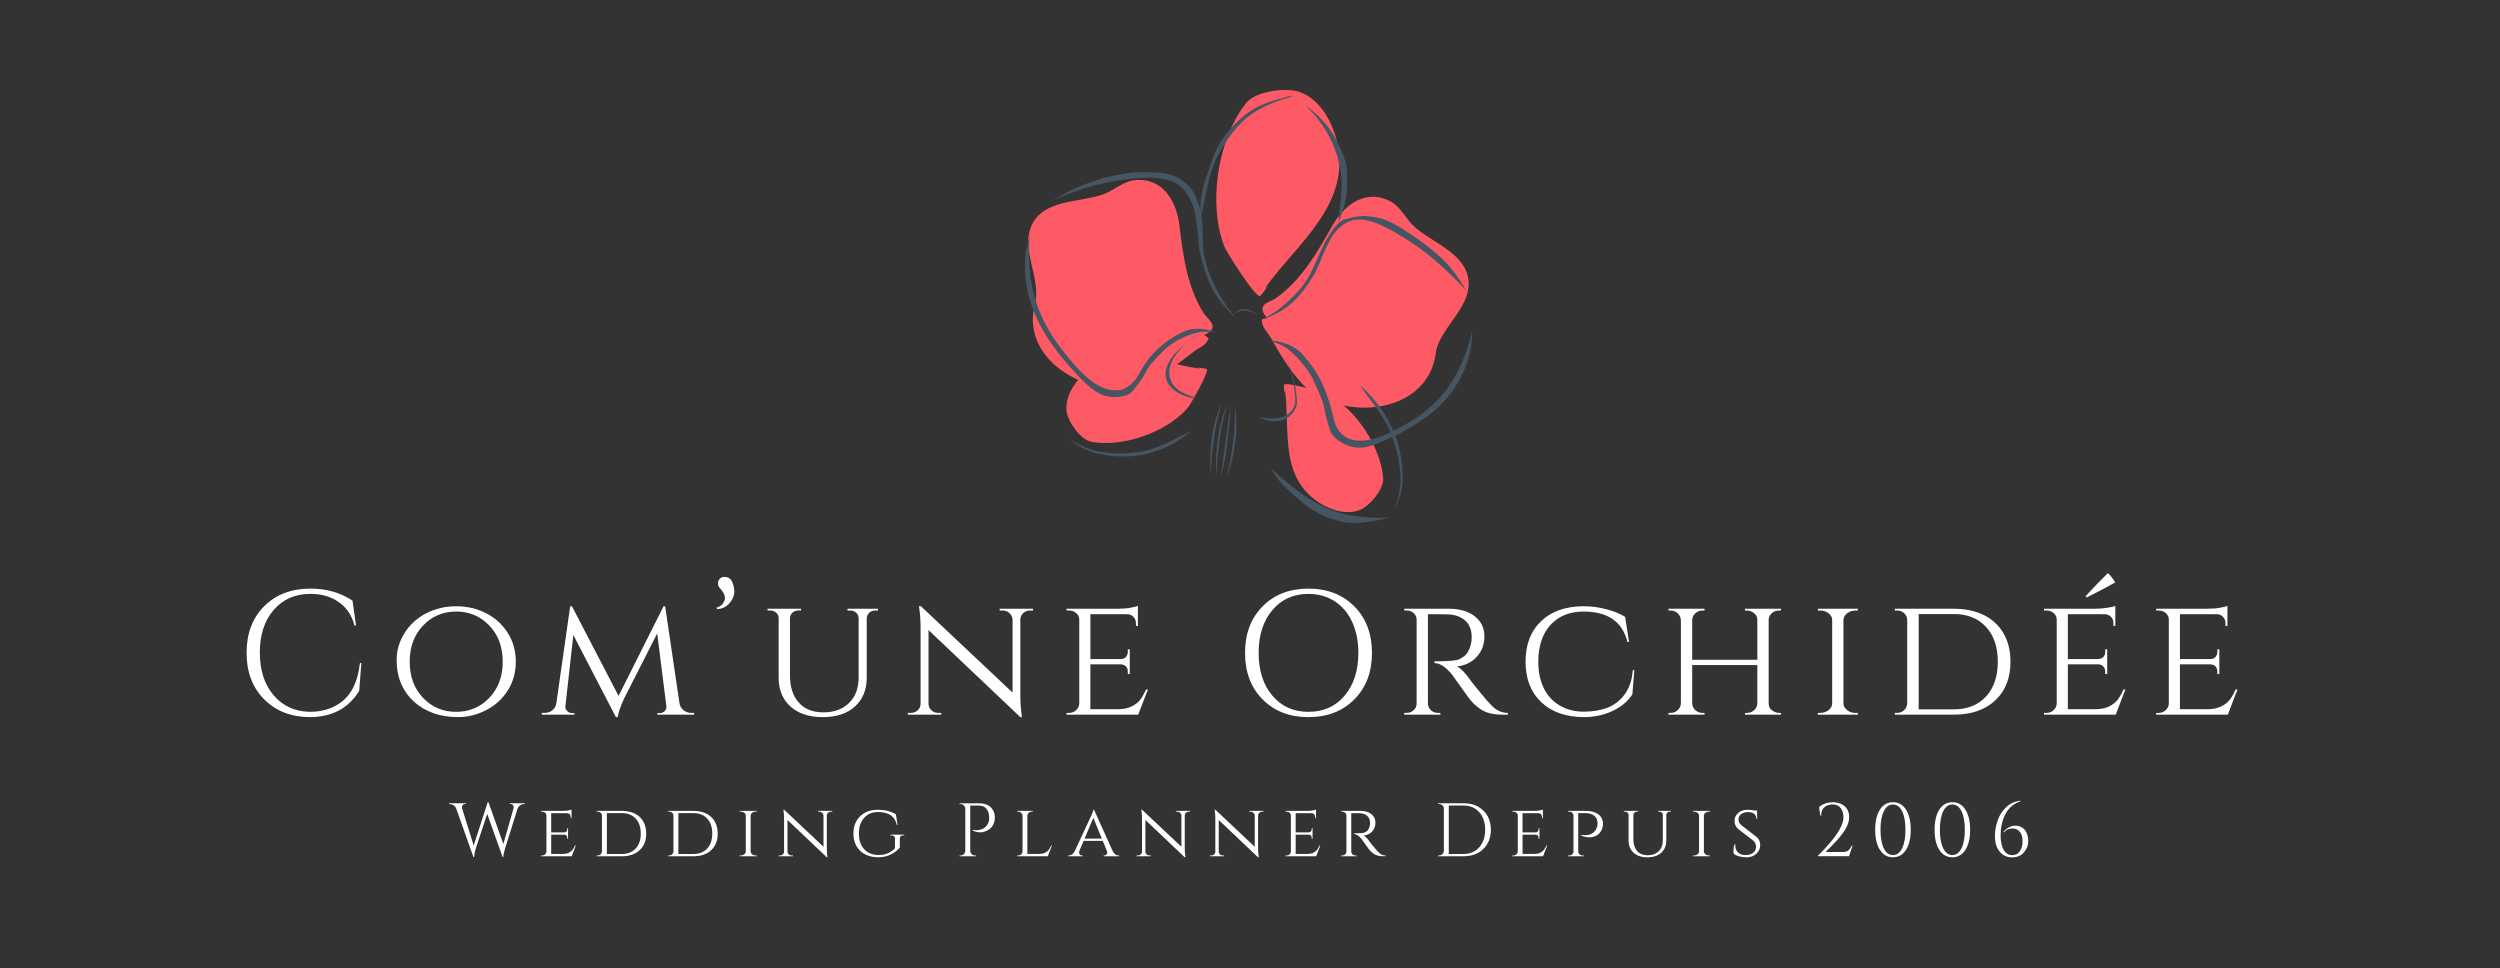<?xml version="1.0" encoding="utf-8"?>
<!-- Generator: Adobe Illustrator 16.0.0, SVG Export Plug-In . SVG Version: 6.00 Build 0)  -->
<!DOCTYPE svg PUBLIC "-//W3C//DTD SVG 1.1//EN" "http://www.w3.org/Graphics/SVG/1.1/DTD/svg11.dtd">
<svg version="1.1" id="Calque_1" xmlns="http://www.w3.org/2000/svg" xmlns:xlink="http://www.w3.org/1999/xlink" x="0px" y="0px"
	 width="321.186px" height="124.402px" viewBox="0 0 321.186 124.402" enable-background="new 0 0 321.186 124.402"
	 xml:space="preserve">
<rect x="0" y="0" width="321.186" height="124.402" fill="#333333" stroke="none"/>
<g>
	<g>
		<path fill="#FFFFFF" d="M33.936,89.844c-1.504-1.514-2.256-3.506-2.256-5.978c0-2.473,0.751-4.464,2.256-5.978
			c1.504-1.51,3.496-2.268,5.976-2.268c2.026,0,3.818,0.516,5.375,1.543l0.454,3.197h-0.204c-0.333-1.301-1.006-2.304-2.019-3.006
			c-1.013-0.703-2.215-1.056-3.605-1.056c-1.982,0-3.565,0.688-4.752,2.065c-1.188,1.376-1.781,3.197-1.781,5.467
			c0,2.268,0.587,4.094,1.759,5.477c1.17,1.384,2.717,2.1,4.638,2.144c1.694,0,3.107-0.461,4.241-1.384
			c1.225-0.996,1.965-2.623,2.223-4.876h0.181l-0.272,3.56c-1.376,2.254-3.5,3.379-6.373,3.379
			C37.387,92.118,35.44,91.353,33.936,89.844z"/>
		<path fill="#FFFFFF" d="M54.767,78.786c1.165-0.597,2.447-0.896,3.845-0.896s2.679,0.299,3.844,0.896
			c1.164,0.597,2.09,1.439,2.779,2.528c0.688,1.09,1.032,2.32,1.032,3.695c0,1.376-0.344,2.61-1.032,3.697
			c-0.688,1.088-1.615,1.932-2.779,2.529c-1.165,0.596-2.358,0.895-3.583,0.895c-1.224,0-2.306-0.174-3.243-0.522
			c-0.938-0.349-1.75-0.831-2.439-1.452c-0.688-0.62-1.232-1.375-1.632-2.268c-0.401-0.893-0.601-1.94-0.601-3.141
			c0-1.203,0.343-2.348,1.032-3.438C52.677,80.226,53.603,79.383,54.767,78.786z M54.348,89.65c1.142,1.201,2.559,1.803,4.252,1.803
			c1.693,0,3.115-0.601,4.264-1.803c1.148-1.203,1.724-2.75,1.724-4.639c0-1.891-0.575-3.436-1.724-4.639
			c-1.149-1.203-2.571-1.805-4.264-1.805c-1.693,0-3.111,0.602-4.252,1.805c-1.142,1.201-1.712,2.748-1.712,4.639
			C52.635,86.9,53.206,88.447,54.348,89.65z"/>
		<path fill="#FFFFFF" d="M88.833,91.588h0.34v0.227h-4.717v-0.203h0.34c0.227,0,0.427-0.088,0.601-0.262
			c0.173-0.173,0.246-0.381,0.215-0.623l-1.179-9.344l-4.287,8.436c-0.423,0.924-0.688,1.695-0.792,2.312h-0.228L73.66,81.586
			l-1.021,9.139c-0.031,0.225,0.042,0.43,0.216,0.611c0.173,0.183,0.381,0.273,0.625,0.273h0.318v0.205h-4.196v-0.229h0.34
			c0.544,0,0.966-0.195,1.27-0.59c0.152-0.194,0.242-0.43,0.272-0.703l1.77-12.405h0.227l5.988,11.522l5.783-11.522h0.204
			l1.838,12.452c0.06,0.379,0.234,0.68,0.522,0.906C88.099,91.475,88.439,91.588,88.833,91.588z"/>
		<path fill="#FFFFFF" d="M92.052,78.071c0.422-0.136,0.71-0.33,0.861-0.591c0.152-0.256,0.227-0.453,0.227-0.59
			c0-0.379-0.159-0.748-0.476-1.11c-0.242-0.273-0.371-0.462-0.386-0.567c-0.061-0.227-0.046-0.438,0.045-0.635
			c0.136-0.302,0.394-0.455,0.771-0.455c0.469,0,0.793,0.217,0.976,0.648c0.181,0.43,0.272,0.843,0.272,1.234
			c0,0.393-0.129,0.787-0.386,1.18c-0.454,0.694-1.065,1.051-1.837,1.065L92.052,78.071z"/>
		<path fill="#FFFFFF" d="M112.782,78.435h-0.34c-0.409,0-0.719,0.156-0.929,0.477c-0.091,0.135-0.145,0.293-0.159,0.475v7.645
			c0,1.571-0.503,2.816-1.508,3.73c-1.006,0.914-2.386,1.371-4.139,1.371c-1.752,0-3.137-0.454-4.149-1.361
			c-1.013-0.906-1.521-2.146-1.521-3.719v-7.646c0-0.271-0.105-0.501-0.317-0.69c-0.212-0.189-0.469-0.284-0.771-0.284h-0.34v-0.228
			h4.309v0.228h-0.34c-0.303,0-0.56,0.093-0.771,0.284c-0.212,0.188-0.318,0.419-0.318,0.69v7.372c0,1.469,0.375,2.624,1.123,3.471
			c0.749,0.847,1.806,1.269,3.176,1.269c1.368,0,2.464-0.399,3.288-1.2c0.825-0.8,1.236-1.898,1.236-3.29v-7.621
			c-0.016-0.286-0.125-0.521-0.329-0.701c-0.205-0.183-0.457-0.272-0.76-0.272h-0.34v-0.227h3.9V78.435z"/>
		<path fill="#FFFFFF" d="M132.332,78.435c-0.332,0-0.621,0.109-0.861,0.326c-0.242,0.221-0.371,0.489-0.386,0.806v9.661
			c0,0.878,0.053,1.71,0.159,2.496l0.045,0.408h-0.205l-11.793-11.182v9.457c0,0.334,0.121,0.613,0.363,0.84
			c0.241,0.227,0.537,0.34,0.885,0.34h0.385v0.227h-4.287v-0.227h0.387c0.347,0,0.642-0.113,0.885-0.34
			c0.241-0.227,0.363-0.506,0.363-0.84v-9.705c0-0.923-0.054-1.746-0.159-2.474l-0.046-0.362l0.25,0.021l11.771,11.092v-9.413
			c-0.031-0.318-0.167-0.585-0.408-0.806c-0.242-0.219-0.53-0.326-0.862-0.326h-0.385v-0.227h4.286v0.227H132.332z"/>
		<path fill="#FFFFFF" d="M137.344,91.588c0.363,0,0.669-0.118,0.918-0.352c0.25-0.233,0.382-0.518,0.397-0.851V79.613
			c0-0.332-0.129-0.613-0.386-0.839c-0.257-0.227-0.566-0.341-0.929-0.341h-0.317v-0.227h6.623c0.62,0,1.165-0.046,1.633-0.136
			c0.469-0.091,0.771-0.165,0.907-0.227v2.586l-0.25-0.022v-0.341c0-0.319-0.107-0.59-0.318-0.816
			c-0.213-0.227-0.485-0.341-0.817-0.341h-4.717v5.76h3.878c0.302,0,0.532-0.09,0.691-0.271c0.158-0.182,0.238-0.408,0.238-0.681
			v-0.296h0.25v3.175h-0.25v-0.292c0-0.424-0.159-0.711-0.477-0.863c-0.121-0.045-0.25-0.074-0.386-0.089h-3.946v5.761h3.561
			c0.694,0,1.281-0.121,1.757-0.363c0.477-0.242,0.839-0.528,1.088-0.861c0.25-0.332,0.503-0.77,0.76-1.314h0.226l-1.248,3.243
			h-9.205v-0.227h0.317L137.344,91.588L137.344,91.588z"/>
		<path fill="#FFFFFF" d="M162.212,77.902c1.504-1.52,3.466-2.279,5.887-2.279c2.42,0,4.385,0.76,5.896,2.279
			c1.511,1.52,2.268,3.511,2.268,5.975c0,2.466-0.757,4.459-2.268,5.979c-1.512,1.52-3.479,2.277-5.896,2.277
			c-2.419,0-4.381-0.76-5.887-2.277c-1.505-1.52-2.256-3.513-2.256-5.979C159.956,81.413,160.708,79.422,162.212,77.902z
			 M163.46,89.365c1.17,1.393,2.721,2.087,4.648,2.087c1.929,0,3.479-0.694,4.648-2.087c1.172-1.391,1.758-3.221,1.758-5.488
			c0-1.496-0.264-2.818-0.793-3.968c-0.529-1.148-1.281-2.037-2.258-2.665c-0.975-0.627-2.098-0.941-3.367-0.941
			c-1.92,0-3.467,0.696-4.637,2.087c-1.173,1.392-1.758,3.222-1.758,5.487C161.702,86.144,162.288,87.974,163.46,89.365z"/>
		<path fill="#FFFFFF" d="M184.655,78.912h-1.203v11.453c0.017,0.469,0.228,0.824,0.635,1.065c0.197,0.105,0.417,0.157,0.658,0.157
			h0.295l0.023,0.227h-4.648v-0.227h0.316c0.348,0,0.648-0.118,0.895-0.352c0.25-0.233,0.375-0.518,0.375-0.851V79.613
			c0-0.332-0.125-0.613-0.375-0.839c-0.248-0.227-0.547-0.341-0.895-0.341h-0.316v-0.227h5.691c1.421,0,2.544,0.325,3.367,0.976
			c0.824,0.651,1.235,1.503,1.235,2.562s-0.332,1.942-0.997,2.653c-0.666,0.711-1.512,1.119-2.541,1.226
			c0.484,0.211,1.066,0.801,1.746,1.769c-0.016,0,0.246,0.333,0.782,0.998c0.536,0.664,0.968,1.182,1.294,1.553
			c0.324,0.371,0.592,0.656,0.804,0.852c0.56,0.529,1.202,0.793,1.929,0.793v0.227h-0.701c-1.197,0-2.135-0.234-2.814-0.703
			c-0.514-0.348-0.982-0.779-1.404-1.293c-0.092-0.121-0.473-0.655-1.146-1.6c-0.673-0.945-1.032-1.447-1.077-1.508
			c-0.816-1.014-1.58-1.521-2.292-1.521v-0.226c1.77,0,2.835-0.091,3.199-0.271c0.497-0.258,0.839-0.529,1.02-0.817
			c0.378-0.604,0.567-1.27,0.567-1.996c0-0.923-0.271-1.634-0.818-2.134c-0.543-0.497-1.276-0.77-2.2-0.816
			C185.651,78.919,185.183,78.912,184.655,78.912z"/>
		<path fill="#FFFFFF" d="M198.002,90.204c-1.337-1.269-2.007-3.005-2.007-5.205c0-2.199,0.668-3.935,2.007-5.205
			c1.338-1.269,3.164-1.906,5.479-1.906c0.937,0,1.881,0.122,2.835,0.363c0.953,0.242,1.775,0.575,2.473,0.997l0.498,3.222h-0.205
			c-0.65-2.601-2.523-3.901-5.623-3.901c-1.801,0-3.223,0.575-4.266,1.725c-1.043,1.148-1.564,2.721-1.564,4.717
			c0,1.301,0.233,2.43,0.703,3.391c0.467,0.961,1.147,1.705,2.041,2.234c0.894,0.531,1.929,0.795,3.108,0.795
			c1.179,0,2.21-0.18,3.095-0.533c0.884-0.355,1.617-0.941,2.201-1.758c0.581-0.817,0.91-1.83,0.987-3.039h0.204l-0.252,3.107
			c-0.59,0.906-1.441,1.621-2.562,2.143c-1.119,0.522-2.344,0.781-3.673,0.781C201.166,92.118,199.34,91.475,198.002,90.204z"/>
		<path fill="#FFFFFF" d="M224.458,91.588c0.346,0,0.649-0.118,0.906-0.352s0.394-0.518,0.408-0.851v-4.944h-8.369v4.944
			c0.018,0.333,0.152,0.617,0.408,0.851c0.258,0.233,0.561,0.352,0.908,0.352h0.272v0.227h-4.628v-0.227h0.271
			c0.364,0,0.67-0.119,0.92-0.361c0.252-0.243,0.383-0.529,0.397-0.861V79.66c-0.017-0.332-0.152-0.621-0.409-0.863
			c-0.258-0.239-0.56-0.359-0.908-0.359h-0.271v-0.229h4.628v0.229h-0.272c-0.348,0-0.65,0.117-0.908,0.352
			c-0.256,0.234-0.391,0.518-0.408,0.851v5.126h8.369V79.66c0-0.33-0.098-0.59-0.294-0.77c-0.318-0.303-0.658-0.453-1.021-0.453
			h-0.273v-0.229h4.627v0.229h-0.271c-0.348,0-0.65,0.113-0.906,0.339c-0.257,0.226-0.393,0.507-0.408,0.839v10.773
			c0.016,0.332,0.111,0.584,0.294,0.748c0.332,0.303,0.673,0.454,1.021,0.454h0.271v0.227h-4.627v-0.227h0.273V91.588
			L224.458,91.588z"/>
		<path fill="#FFFFFF" d="M233.868,91.588c0.408,0,0.764-0.119,1.065-0.361c0.303-0.243,0.454-0.529,0.454-0.861V79.66
			c0-0.332-0.151-0.621-0.454-0.863c-0.302-0.24-0.664-0.359-1.088-0.359h-0.294v-0.229h5.125v0.229h-0.294
			c-0.409,0-0.761,0.113-1.057,0.339c-0.294,0.226-0.457,0.507-0.489,0.839v10.773c0.017,0.332,0.176,0.617,0.479,0.852
			c0.302,0.232,0.658,0.351,1.065,0.351h0.294l0.022,0.227h-5.147v-0.227h0.318V91.588L233.868,91.588z"/>
		<path fill="#FFFFFF" d="M258.295,85.011c0,2.102-0.655,3.762-1.962,4.978c-1.308,1.218-3.082,1.825-5.318,1.825h-7.576v-0.227
			h0.295c0.362,0,0.666-0.119,0.908-0.361c0.24-0.243,0.369-0.529,0.386-0.861V79.66c-0.017-0.363-0.149-0.658-0.397-0.886
			c-0.25-0.226-0.557-0.339-0.918-0.339h-0.273v-0.227h7.576c1.481,0,2.771,0.271,3.867,0.816c1.096,0.544,1.938,1.331,2.528,2.359
			C258,82.41,258.295,83.62,258.295,85.011z M246.502,78.888v12.246h4.513c1.738,0,3.116-0.548,4.129-1.644
			c1.012-1.097,1.521-2.589,1.521-4.479c0-1.889-0.509-3.383-1.521-4.478c-1.013-1.098-2.389-1.645-4.129-1.645L246.502,78.888
			L246.502,78.888z"/>
		<path fill="#FFFFFF" d="M262.922,91.588c0.362,0,0.669-0.118,0.919-0.352s0.382-0.518,0.396-0.851V79.613
			c0-0.332-0.129-0.613-0.387-0.839c-0.256-0.227-0.564-0.341-0.929-0.341h-0.318v-0.227h6.624c0.438,0,0.918-0.038,1.438-0.114
			c0.523-0.075,0.891-0.157,1.1-0.25v2.563h-0.249v-0.34c0-0.456-0.183-0.787-0.545-0.998c-0.167-0.105-0.362-0.158-0.591-0.158
			h-4.716v5.76h3.878c0.407-0.015,0.688-0.174,0.838-0.477c0.062-0.151,0.092-0.309,0.092-0.476v-0.296h0.25v3.175h-0.25v-0.292
			c0-0.258-0.078-0.477-0.227-0.658c-0.153-0.182-0.362-0.28-0.635-0.295h-3.946v5.76h3.562c0.693,0,1.281-0.12,1.756-0.361
			c0.477-0.242,0.84-0.528,1.09-0.861c0.25-0.332,0.502-0.771,0.761-1.314h0.226l-1.246,3.242h-9.21v-0.228L262.922,91.588
			L262.922,91.588L262.922,91.588z M268.093,76.757l-0.158-0.158c1.148-1.239,2.109-2.231,2.881-2.971
			c0.408,0.407,0.72,0.809,0.93,1.2C270.762,75.386,269.545,76.029,268.093,76.757z"/>
		<path fill="#FFFFFF" d="M277.325,91.588c0.362,0,0.667-0.118,0.918-0.352c0.249-0.233,0.382-0.518,0.396-0.851V79.613
			c0-0.332-0.128-0.613-0.387-0.839c-0.256-0.227-0.565-0.341-0.928-0.341h-0.318v-0.227h6.622c0.621,0,1.165-0.046,1.635-0.136
			c0.468-0.091,0.77-0.165,0.905-0.227v2.586l-0.25-0.022v-0.341c0-0.319-0.105-0.59-0.316-0.816
			c-0.213-0.227-0.484-0.341-0.817-0.341h-4.718v5.76h3.879c0.303,0,0.531-0.09,0.691-0.271c0.159-0.182,0.239-0.408,0.239-0.681
			v-0.296h0.251v3.175h-0.251v-0.292c0-0.424-0.158-0.711-0.478-0.863c-0.119-0.045-0.248-0.074-0.386-0.089h-3.946v5.761h3.562
			c0.694,0,1.281-0.121,1.758-0.363c0.476-0.242,0.839-0.528,1.09-0.861c0.249-0.332,0.503-0.77,0.759-1.314h0.227l-1.246,3.243
			h-9.207v-0.227h0.316V91.588L277.325,91.588z"/>
	</g>
	<path fill="#FD5A66" d="M162.635,36.848c4.223-5.793,11.184-10.775,9.048-18.968c-0.641-2.462-2.201-5.192-4.742-6.071
		c-1.722-0.592-5.619-0.119-6.847,1.426c-2.907,3.658-4.326,9.757-3.678,14.871c0.166,1.266,0.452,2.475,0.877,3.572
		c0.241,0.622,4.116,6.836,4.64,6.329c0.248-0.234,0.506-0.672,0.774-1.007C162.67,36.99,162.644,36.949,162.635,36.848"/>
	<path fill="#FD5A66" d="M163.006,36.686c-0.103,0.08-0.201,0.19-0.299,0.314C162.765,37.016,162.858,36.922,163.006,36.686"/>
	<path fill="#FD5A66" d="M153.827,47.167c0.083,0.037,0.186,0.062,0.294,0.082C154.113,47.204,154.021,47.178,153.827,47.167"/>
	<path fill="#FD5A66" d="M165.015,50.672c0.016-0.089,0.015-0.194,0.006-0.306C164.981,50.385,164.977,50.479,165.015,50.672"/>
	<path fill="#FD5A66" d="M151.529,28.971c-0.359-2.91-1.953-6.061-5.528-5.845c-1.692,0.102-2.838,1.354-4.369,1.879
		c-2.611,0.909-6.821,0.671-8.637,3.159c-2.361,3.226,0.859,7.483-0.02,10.772c-0.828,3.11,0.25,5.767,2.24,7.686
		c0.932,0.898,2.067,1.632,3.297,2.177c-0.975,1.166-1.697,2.67-1.458,4.176c0.206,1.269,1.792,3.533,3.156,3.785
		c3.242,0.593,7.504-0.548,10.47-2.65c0.733-0.521,1.39-1.101,1.928-1.729c0.31-0.357,2.885-4.831,2.397-4.986
		c-0.224-0.074-0.586-0.091-0.883-0.146c0.006,0.026-0.01,0.055-0.071,0.094c-0.937-0.131-1.888-0.331-2.845-0.544
		c0.72-0.518,1.428-1.051,2.12-1.592c0.791-0.615,1.605-0.78,1.958-1.735c-0.031-0.026-0.496-0.458-0.622-0.402
		c2.235-1.045,0.535-1.949-0.057-2.886C152.499,36.791,151.993,32.829,151.529,28.971"/>
	<path fill="#FD5A66" d="M188.558,35.412c-0.729-2.991-4.711-4.381-6.775-6.22c-1.216-1.072-1.797-2.667-3.32-3.406
		c-3.222-1.567-5.896,0.734-7.34,3.287c-1.908,3.39-3.887,6.856-7.131,9.182c-0.9,0.642-2.82,0.828-1.154,2.649
		c-0.094-0.1-0.69,0.121-0.729,0.132c-0.036,1.019,0.652,1.485,1.149,2.351c1.157,2.049,2.384,4.135,3.992,5.869
		c0.185,0.199,0.385,0.388,0.593,0.569c-1.41-0.348-2.884-0.63-2.897-0.352c-0.018,0.238,0.055,0.59,0.076,0.893
		c0.024-0.013,0.058-0.003,0.111,0.045c0.563,5.022-0.685,10.921,4.327,14.164c1.507,0.975,3.619,1.65,5.356,0.896
		c1.179-0.515,2.977-2.614,2.883-4c-0.229-3.239-2.342-7.014-5.057-9.371c2.27,0.475,4.723,0.337,6.807-0.485
		c2.579-1.008,4.586-3.053,5.01-6.243C184.905,41.999,189.505,39.294,188.558,35.412"/>
	<path fill="#455561" d="M179.143,65.417c-0.192,0.38,0.582-1.104,0.761-3.13c0.105-1.174-0.086-2.526-0.309-3.624
		c-0.196-0.971-0.5-1.975-0.916-3.024c-0.94-2.344-2.577-4.089-3.969-6.16c2.861,2.512,4.852,5.968,5.35,9.723
		c0.157,1.176,0.211,2.164,0.101,3.153C180.036,63.475,179.628,64.474,179.143,65.417"/>
	<path fill="#455561" d="M137.196,56.259c-0.349-0.286,1.006,0.837,2.94,1.478c1.126,0.372,2.452,0.484,3.532,0.507
		c0.962,0.023,1.962-0.057,3.017-0.243c2.36-0.418,4.21-1.682,6.36-2.615c-2.724,2.324-6.262,3.555-9.942,3.209
		c-1.152-0.108-2.114-0.276-3.054-0.615C138.976,57.597,138.054,56.959,137.196,56.259"/>
	<path fill="#455561" d="M158.739,52.338c0.062,0.603,0.229,2.624-0.019,4.363c-0.136,1.001-0.347,2.191-0.646,3.191
		c-0.173,0.601-0.362,1.164-0.538,1.647c0.158-0.785,0.39-1.649,0.521-2.455c0.253-1.485,0.489-2.95,0.557-4.468
		C158.673,53.386,158.712,52.099,158.739,52.338"/>
	<path fill="#455561" d="M156.862,51.888c-0.225,0.544-0.916,2.388-1.146,4.13c-0.13,1.005-0.249,2.214-0.238,3.275
		c0.01,0.64,0.033,1.247,0.072,1.773c0.064-0.802,0.074-1.711,0.158-2.528c0.154-1.504,0.323-2.981,0.663-4.444
		C156.645,52.903,156.945,51.676,156.862,51.888"/>
	<path fill="#455561" d="M157.608,51.927c-0.22,0.546-0.868,2.418-1.1,4.163c-0.134,1.002-0.293,2.18-0.284,3.241
		c0.001,0.64,0.028,1.246,0.069,1.773c0.063-0.801,0.076-1.71,0.159-2.524c0.156-1.506,0.325-2.982,0.661-4.447
		C157.387,52.943,157.695,51.713,157.608,51.927"/>
	<path fill="#455561" d="M158.117,52.127c-0.018,0.81-0.094,1.655-0.195,2.517c-0.237,1.954-0.347,4.601-1.104,6.406
		c0.183-0.752,0.259-1.727,0.39-2.601C157.229,58.291,158.124,51.893,158.117,52.127"/>
	<path fill="#455561" d="M185.413,33.357c-1.735-1.692-4.781-3.718-5.965-4.393c-1.812-1.032-2.779-1.11-4.041-1.201
		c-0.661-0.046-1.463,0.069-2.751,0.46c-0.587,0.179-1.321,1.04-1.997,2.16c-1.014,1.682-1.508,3.264-2.307,4.768
		c-0.422,0.793-0.92,1.56-1.618,2.312c-0.632,0.678-1.362,1.392-2.131,2.013c-0.687,0.554-1.401,1.03-2.085,1.343
		c-0.53,0.313,0.593,0,2.208-0.967c1.608-0.967,2.72-2.347,4.142-4.633c0.6-0.957,1.523-4.107,2.807-5.548
		c1.17-1.319,2.398-1.632,3.646-1.421c1.604,0.271,3.445,1.297,5.042,2.281c0.635,0.395,1.278,0.825,1.921,1.279
		c2.277,1.628,4.57,3.877,6.242,5.665C188.085,37.013,187.151,35.045,185.413,33.357"/>
	<path fill="#455561" d="M189.114,42.677c0.108,2.146-0.799,7.371-6.152,11.114c-1.313,0.918-2.76,1.777-4.382,2.497
		c-1.303,0.582-2.511,1.161-3.764,1.217c-0.859,0.034-1.74-0.173-2.683-0.797c-0.488-0.317-0.895-0.686-1.097-1.04
		c-0.171-0.299-0.698-1.973-0.925-3.381c-0.103-0.649-0.829-2.299-1.439-3.571c-0.534-1.107-1.843-2.839-3.339-3.963
		c-0.683-0.508-1.62-0.769-2.155-1c0,0,2.502,0.016,4.049,1.671c1.359,1.458,2.166,2.746,2.845,4.316
		c0.459,1.076,0.856,2.247,1.149,3.537c0.172,0.791,0.422,1.636,0.893,2.196c0.368,0.429,0.781,0.764,1.44,0.972
		c2.358,0.733,5.62-0.999,8.252-2.684c1.759-1.128,3.174-2.495,4.31-4.112C187.481,47.699,188.444,45.381,189.114,42.677"/>
	<path fill="#455561" d="M141.807,22.843c1.508-0.315,3.214-0.71,4.538-0.714c2.043-0.005,3.228-0.009,4.45,0.459
		c0.644,0.247,0.801,0.325,1.908,1.261c0.505,0.424,1.217,1.871,1.53,3.216c0.465,2.024,0.127,3.833,0.448,5.596
		c0.168,0.924,0.413,1.866,0.859,2.879c0.395,0.906,0.884,1.903,1.434,2.821c0.487,0.82,1.025,1.58,1.582,2.174
		c0.411,0.527-0.563-0.263-1.807-1.876c-1.247-1.611-1.899-3.395-2.578-6.16c-0.288-1.161-0.25-4.52-1.047-6.438
		c-0.723-1.749-1.796-2.582-3.04-2.933c-1.597-0.45-3.64-0.296-5.435-0.073c-0.719,0.087-1.458,0.207-2.195,0.354
		c-2.639,0.527-5.31,1.414-7.569,2.571c0.665-0.39,1.326-0.78,1.988-1.173C138.513,23.84,141.807,22.843,141.807,22.843"/>
	<path fill="#455561" d="M132.247,30.559c-0.735,1.96-1.433,7.23,2.461,13.024c0.958,1.423,2.055,2.842,3.357,4.212
		c1.047,1.106,2.008,2.164,3.164,2.751c0.79,0.403,1.672,0.585,2.741,0.408c0.546-0.087,1.035-0.258,1.333-0.501
		c0.243-0.208,1.572-1.84,1.967-2.788c0.244-0.592,1.346-1.765,2.293-2.693c0.827-0.807,2.563-1.864,4.292-2.267
		c0.784-0.184,1.74-0.025,2.311-0.012c0,0-2.183-0.963-4.122-0.079c-1.704,0.781-2.926,1.777-4.023,2.957
		c-0.75,0.805-1.288,1.815-1.939,2.895c-0.398,0.663-0.989,1.128-1.597,1.445c-0.468,0.247-1.088,0.279-1.767,0.187
		c-2.419-0.327-4.957-3.344-6.917-6.047c-1.315-1.81-2.23-3.696-2.812-5.689C132.288,35.949,132.073,33.37,132.247,30.559"/>
	<path fill="#455561" d="M165.931,12.289c0.53,0.216-2.445,0.445-5.29,2.481c-1.634,1.167-2.938,2.968-4.1,5.08
		c-1.382,2.512-1.574,5.377-2.301,8.188c-0.105-3.141,0.174-3.714,1.675-7.992c0.689-1.963,2.372-3.944,4.053-5.29
		C161.644,13.418,163.245,12.989,165.931,12.289"/>
	<path fill="#455561" d="M167.519,13.353c-0.472-0.461,1.532,1.188,3.002,3.739c0.833,1.434,1.404,3.044,1.716,4.945
		c0.37,2.266-0.134,4.319-0.272,6.543c0.773-2.137,1.162-2.733,1.102-6.229c-0.022-1.621-0.617-2.912-1.451-4.484
		C170.793,16.304,169.459,14.778,167.519,13.353"/>
	<path fill="#455561" d="M178.433,66.545c0.642-0.105-1.686,0.146-4.625-0.287c-1.654-0.245-3.199-0.788-4.973-1.812
		c-2.109-1.224-3.822-2.712-5.623-4.355c1.383,2.147,1.457,2.21,4.371,4.678c1.342,1.132,3.883,2.271,5.671,2.384
		C175.045,67.265,176.272,67.008,178.433,66.545"/>
	<path fill="#455561" d="M161.555,40.536c-0.226-0.231-0.481-0.459-0.894-0.649c-0.285-0.133-0.748-0.246-1.283-0.113
		c-0.311,0.078-0.527,0.276-0.773,0.491c-0.019,0.014,0.363-0.218,0.87-0.315c0.355-0.064,0.78-0.044,1.127,0.082
		C161.103,40.216,161.23,40.322,161.555,40.536"/>
	<path fill="#455561" d="M164.862,45.124c0.607,1.288,1.475,3.591,1.703,5.592c0.088,0.764,0.107,1.242-0.111,1.724
		c-0.545,1.201-1.555,1.632-2.514,1.684c-1.316,0.064-2.436-0.597-2.012-0.525c0.73,0.123,1.586,0.224,2.494,0.055
		c1.047-0.195,1.995-1.06,1.982-2.167C166.37,48.234,164.862,45.124,164.862,45.124"/>
	<path fill="#455561" d="M154.537,42.528c-1.128,0.888-3.35,2.235-4.268,3.822c-0.3,0.527-0.502,1.05-0.525,1.534
		c-0.074,1.203,0.693,2.059,1.607,2.588c1.251,0.726,2.672,0.79,2.225,0.625c-0.779-0.28-1.744-0.562-2.461-1.235
		c-0.557-0.521-0.933-1.224-0.876-2.218c0.173-2.811,4.55-5.253,4.284-5.038L154.537,42.528z"/>
	<g>
		<path fill="#FFFFFF" d="M67.423,103.298h-0.078c-0.239,0-0.45,0.088-0.631,0.263c-0.104,0.091-0.178,0.205-0.223,0.34
			l-1.614,5.143c-0.13,0.409-0.201,0.768-0.215,1.078h-0.087l-1.982-5.558l-1.478,4.479c-0.122,0.402-0.19,0.762-0.204,1.078h-0.088
			l-2.207-6.229c-0.078-0.193-0.198-0.342-0.359-0.443c-0.162-0.1-0.327-0.151-0.496-0.151h-0.077v-0.097h2.158v0.097h-0.088
			c-0.136,0-0.238,0.046-0.306,0.132c-0.068,0.087-0.102,0.17-0.102,0.25c0,0.077,0.009,0.148,0.029,0.213l1.477,4.734l1.808-5.58
			l0.088,0.01l1.914,5.376l1.302-4.548c0.02-0.072,0.029-0.146,0.029-0.221c0-0.074-0.033-0.152-0.097-0.238
			c-0.065-0.084-0.166-0.126-0.301-0.126h-0.087v-0.097h1.915v0.095H67.423z"/>
		<path fill="#FFFFFF" d="M69.638,109.909c0.155,0,0.287-0.05,0.393-0.151c0.108-0.1,0.164-0.222,0.171-0.365v-4.616
			c0-0.143-0.055-0.263-0.165-0.36c-0.111-0.096-0.244-0.145-0.399-0.145h-0.136v-0.098h2.838c0.266,0,0.499-0.018,0.7-0.058
			c0.201-0.04,0.33-0.072,0.388-0.097v1.106l-0.107-0.009v-0.146c0-0.137-0.045-0.254-0.136-0.352
			c-0.09-0.096-0.207-0.146-0.349-0.146h-2.022v2.468h1.662c0.129,0,0.229-0.038,0.296-0.115c0.068-0.078,0.102-0.176,0.102-0.292
			v-0.127h0.107v1.362h-0.105v-0.125c0-0.183-0.068-0.306-0.205-0.371c-0.052-0.018-0.107-0.031-0.165-0.038h-1.691v2.47h1.525
			c0.298,0,0.549-0.051,0.753-0.156c0.204-0.104,0.359-0.225,0.467-0.367c0.106-0.145,0.215-0.331,0.326-0.564h0.097l-0.535,1.391
			h-3.947v-0.098L69.638,109.909L69.638,109.909z"/>
		<path fill="#FFFFFF" d="M83.022,107.09c0,0.899-0.28,1.611-0.841,2.134c-0.56,0.522-1.32,0.784-2.278,0.784h-3.247v-0.099h0.125
			c0.156,0,0.286-0.05,0.389-0.153c0.104-0.104,0.159-0.228,0.166-0.369v-4.588c-0.007-0.156-0.063-0.285-0.17-0.381
			c-0.106-0.096-0.238-0.146-0.394-0.146h-0.117v-0.097h3.247c0.635,0,1.188,0.118,1.658,0.351c0.469,0.233,0.831,0.57,1.083,1.012
			C82.896,105.976,83.022,106.494,83.022,107.09z M77.968,104.466v5.248h1.934c0.745,0,1.334-0.235,1.769-0.705
			c0.434-0.47,0.652-1.108,0.652-1.919c0-0.809-0.218-1.449-0.652-1.92c-0.434-0.469-1.024-0.704-1.769-0.704H77.968L77.968,104.466
			z"/>
		<path fill="#FFFFFF" d="M92.208,107.09c0,0.899-0.281,1.611-0.841,2.134c-0.561,0.522-1.321,0.784-2.279,0.784h-3.247v-0.099
			h0.127c0.154,0,0.285-0.05,0.388-0.153c0.103-0.104,0.159-0.228,0.166-0.369v-4.588c-0.007-0.156-0.063-0.285-0.17-0.381
			c-0.106-0.096-0.238-0.146-0.394-0.146H85.84v-0.097h3.247c0.634,0,1.187,0.118,1.657,0.351c0.47,0.233,0.831,0.57,1.083,1.012
			C92.082,105.976,92.208,106.494,92.208,107.09z M87.154,104.466v5.248h1.934c0.745,0,1.335-0.235,1.77-0.705
			c0.433-0.47,0.651-1.108,0.651-1.919c0-0.809-0.218-1.449-0.651-1.92c-0.434-0.469-1.025-0.704-1.77-0.704H87.154L87.154,104.466z
			"/>
		<path fill="#FFFFFF" d="M95.163,109.909c0.174,0,0.327-0.052,0.457-0.155c0.129-0.104,0.193-0.227,0.193-0.369v-4.588
			c0-0.143-0.064-0.266-0.193-0.369c-0.129-0.104-0.286-0.155-0.467-0.155h-0.126v-0.098h2.197v0.098h-0.126
			c-0.175,0-0.325,0.05-0.452,0.147c-0.126,0.096-0.196,0.217-0.209,0.357v4.617c0.006,0.144,0.075,0.265,0.204,0.365
			c0.129,0.1,0.282,0.15,0.456,0.15h0.126l0.009,0.098h-2.206v-0.098L95.163,109.909L95.163,109.909z"/>
		<path fill="#FFFFFF" d="M106.759,104.271c-0.143,0-0.265,0.048-0.369,0.141c-0.104,0.094-0.159,0.209-0.165,0.346v4.141
			c0,0.375,0.023,0.73,0.067,1.068l0.019,0.176h-0.086l-5.054-4.793v4.053c0,0.143,0.051,0.264,0.155,0.359
			c0.104,0.098,0.23,0.147,0.378,0.147h0.166v0.097h-1.838v-0.097h0.166c0.15,0,0.275-0.05,0.38-0.147
			c0.104-0.096,0.155-0.217,0.155-0.359v-4.158c0-0.396-0.023-0.75-0.068-1.062l-0.019-0.153l0.107,0.01l5.045,4.753v-4.033
			c-0.013-0.137-0.071-0.252-0.175-0.346c-0.104-0.093-0.227-0.141-0.369-0.141h-0.165v-0.098h1.837v0.098H106.759L106.759,104.271z
			"/>
		<path fill="#FFFFFF" d="M110.516,109.309c-0.58-0.547-0.87-1.288-0.87-2.226c0-0.936,0.29-1.677,0.87-2.225
			c0.58-0.549,1.328-0.822,2.246-0.822c0.917,0,1.696,0.194,2.337,0.582l0.214,1.381h-0.086c-0.136-0.568-0.4-0.99-0.793-1.263
			c-0.392-0.272-0.946-0.409-1.662-0.409c-0.716,0-1.299,0.248-1.75,0.743c-0.45,0.496-0.676,1.167-0.676,2.017
			s0.227,1.521,0.681,2.016c0.455,0.496,1.08,0.744,1.88,0.744c0.801,0,1.489-0.281,2.066-0.846l0.01-1.292
			c0.007-0.118-0.031-0.21-0.112-0.278c-0.081-0.068-0.193-0.102-0.335-0.102h-0.136v-0.098h1.778v0.098h-0.136
			c-0.292,0-0.438,0.131-0.438,0.387v1.168c-0.272,0.335-0.646,0.629-1.123,0.879c-0.477,0.249-1.025,0.374-1.647,0.374
			C111.869,110.135,111.096,109.859,110.516,109.309z"/>
		<path fill="#FFFFFF" d="M127.812,105.078c0,0.286-0.058,0.551-0.175,0.797c-0.214,0.459-0.589,0.78-1.127,0.961
			c-0.188,0.065-0.35,0.098-0.486,0.098c-0.402,0-0.75-0.074-1.04-0.224v-0.097c0.473,0.104,0.91,0.052,1.312-0.154
			c0.355-0.182,0.598-0.48,0.728-0.895c0.039-0.129,0.058-0.252,0.058-0.368c0-0.118,0-0.187,0-0.214
			c-0.013-0.455-0.133-0.816-0.36-1.085c-0.226-0.269-0.544-0.403-0.953-0.403h-1.118v5.803c0.007,0.169,0.07,0.313,0.189,0.433
			c0.119,0.118,0.264,0.18,0.432,0.18h0.126v0.099h-2.128v-0.099h0.126c0.168,0,0.312-0.06,0.432-0.18
			c0.12-0.119,0.183-0.264,0.189-0.433v-5.434c-0.019-0.161-0.087-0.297-0.205-0.402c-0.116-0.107-0.255-0.161-0.418-0.161h-0.117
			l-0.01-0.097h2.538c0.623,0,1.111,0.167,1.467,0.5C127.634,104.037,127.812,104.495,127.812,105.078z"/>
		<path fill="#FFFFFF" d="M130.806,109.909c0.155,0,0.287-0.05,0.394-0.151c0.106-0.102,0.164-0.222,0.17-0.365v-4.598
			c-0.006-0.143-0.066-0.265-0.18-0.369c-0.114-0.104-0.249-0.154-0.403-0.154h-0.118v-0.098h2.012v0.098h-0.118
			c-0.154,0-0.289,0.051-0.403,0.154c-0.113,0.104-0.17,0.227-0.17,0.369v4.91h1.517c0.298,0,0.551-0.051,0.759-0.156
			c0.207-0.104,0.364-0.225,0.472-0.367c0.106-0.145,0.212-0.331,0.315-0.564h0.097l-0.535,1.391h-3.946v-0.098L130.806,109.909
			L130.806,109.909z"/>
		<path fill="#FFFFFF" d="M143.704,109.909h0.079v0.097h-1.992v-0.097h0.078c0.123,0,0.217-0.044,0.282-0.127
			c0.065-0.083,0.098-0.163,0.098-0.237c0-0.075-0.013-0.147-0.039-0.22l-0.535-1.292h-2.459l-0.535,1.264
			c-0.031,0.085-0.048,0.162-0.048,0.238c0,0.073,0.032,0.154,0.097,0.242s0.162,0.132,0.292,0.132h0.077v0.097h-1.856v-0.097h0.078
			c0.136,0,0.274-0.048,0.413-0.141c0.14-0.095,0.254-0.235,0.346-0.424c1.419-3.031,2.158-4.618,2.215-4.763
			c0.11-0.271,0.168-0.455,0.175-0.544h0.087l2.4,5.307C143.144,109.72,143.394,109.909,143.704,109.909z M139.34,107.742h2.216
			l-1.089-2.664L139.34,107.742z"/>
		<path fill="#FFFFFF" d="M152.744,104.271c-0.143,0-0.266,0.048-0.37,0.141c-0.104,0.094-0.158,0.209-0.165,0.346v4.141
			c0,0.375,0.023,0.73,0.068,1.068l0.02,0.176h-0.087l-5.053-4.793v4.053c0,0.143,0.05,0.264,0.155,0.359
			c0.103,0.098,0.229,0.147,0.378,0.147h0.166v0.097h-1.837v-0.097h0.166c0.149,0,0.275-0.05,0.379-0.147
			c0.104-0.096,0.155-0.217,0.155-0.359v-4.158c0-0.396-0.023-0.75-0.068-1.062l-0.02-0.153l0.107,0.01l5.045,4.753v-4.033
			c-0.014-0.137-0.071-0.252-0.175-0.346c-0.104-0.093-0.228-0.141-0.37-0.141h-0.166v-0.098h1.837v0.098H152.744L152.744,104.271z"
			/>
		<path fill="#FFFFFF" d="M162.162,104.271c-0.143,0-0.266,0.048-0.368,0.141c-0.104,0.094-0.157,0.209-0.164,0.346v4.141
			c0,0.375,0.021,0.73,0.067,1.068l0.019,0.176h-0.086l-5.055-4.793v4.053c0,0.143,0.05,0.264,0.155,0.359
			c0.104,0.098,0.23,0.147,0.38,0.147h0.164v0.097h-1.837v-0.097h0.166c0.149,0,0.275-0.05,0.379-0.147
			c0.104-0.096,0.156-0.217,0.156-0.359v-4.158c0-0.396-0.022-0.75-0.068-1.062l-0.02-0.153l0.107,0.01l5.045,4.753v-4.033
			c-0.014-0.137-0.072-0.252-0.176-0.346c-0.103-0.093-0.226-0.141-0.369-0.141h-0.165v-0.098h1.837v0.098H162.162L162.162,104.271z
			"/>
		<path fill="#FFFFFF" d="M165.282,109.909c0.154,0,0.288-0.05,0.394-0.151c0.107-0.1,0.163-0.222,0.169-0.365v-4.616
			c0-0.143-0.053-0.263-0.164-0.36c-0.11-0.096-0.244-0.145-0.398-0.145h-0.135v-0.098h2.838c0.266,0,0.498-0.018,0.7-0.058
			c0.198-0.04,0.329-0.072,0.387-0.097v1.106l-0.106-0.009v-0.146c0-0.137-0.045-0.254-0.137-0.352
			c-0.09-0.096-0.207-0.146-0.35-0.146h-2.021v2.468h1.662c0.129,0,0.229-0.038,0.297-0.115c0.068-0.078,0.102-0.176,0.102-0.292
			v-0.127h0.107v1.362h-0.107v-0.125c0-0.183-0.068-0.306-0.204-0.371c-0.052-0.018-0.107-0.031-0.165-0.038h-1.691v2.47h1.525
			c0.299,0,0.55-0.051,0.754-0.156c0.203-0.104,0.359-0.225,0.467-0.367c0.107-0.145,0.215-0.331,0.326-0.564h0.096l-0.533,1.391
			h-3.947v-0.098L165.282,109.909L165.282,109.909z"/>
		<path fill="#FFFFFF" d="M174.118,104.475h-0.516v4.909c0.006,0.201,0.096,0.354,0.271,0.455c0.084,0.048,0.18,0.069,0.283,0.069
			h0.125l0.011,0.097h-1.991v-0.097h0.135c0.149,0,0.277-0.05,0.385-0.151c0.106-0.102,0.16-0.222,0.16-0.365v-4.616
			c0-0.143-0.054-0.263-0.16-0.36c-0.107-0.096-0.235-0.145-0.385-0.145h-0.135v-0.098h2.438c0.608,0,1.091,0.139,1.444,0.42
			c0.352,0.277,0.527,0.645,0.527,1.097c0,0.455-0.143,0.832-0.426,1.138c-0.287,0.304-0.648,0.479-1.09,0.522
			c0.209,0.091,0.456,0.345,0.749,0.759c-0.007,0,0.105,0.144,0.335,0.429c0.229,0.286,0.416,0.507,0.555,0.664
			c0.141,0.159,0.254,0.281,0.346,0.364c0.239,0.227,0.518,0.341,0.826,0.341v0.097h-0.301c-0.512,0-0.914-0.1-1.205-0.301
			c-0.221-0.149-0.422-0.334-0.604-0.555c-0.039-0.052-0.202-0.281-0.488-0.686c-0.289-0.406-0.443-0.621-0.463-0.647
			c-0.35-0.435-0.676-0.652-0.981-0.652v-0.096c0.759,0,1.216-0.04,1.371-0.116c0.214-0.112,0.358-0.228,0.437-0.352
			c0.161-0.259,0.244-0.545,0.244-0.856c0-0.396-0.119-0.7-0.352-0.913c-0.233-0.216-0.548-0.33-0.943-0.352
			C174.546,104.477,174.346,104.475,174.118,104.475z"/>
		<path fill="#FFFFFF" d="M190.569,104.138c0.646,0.625,0.967,1.447,0.967,2.464c0,1.018-0.32,1.841-0.967,2.464
			c-0.646,0.625-1.485,0.939-2.521,0.939h-3.295v-0.098h0.125c0.168,0,0.314-0.061,0.433-0.18c0.12-0.12,0.185-0.264,0.188-0.434
			v-5.443c0-0.154-0.062-0.287-0.188-0.393c-0.126-0.108-0.271-0.161-0.433-0.161h-0.117l-0.009-0.097h3.294
			C189.084,103.201,189.923,103.515,190.569,104.138z M186.132,103.493v6.221h1.914c0.544,0,1.026-0.128,1.443-0.387
			c0.418-0.259,0.742-0.626,0.972-1.095c0.23-0.469,0.346-1.012,0.346-1.628c0-0.932-0.253-1.687-0.763-2.255
			c-0.51-0.57-1.174-0.856-1.998-0.856H186.132z"/>
		<path fill="#FFFFFF" d="M194.433,109.909c0.154,0,0.286-0.05,0.395-0.151c0.105-0.102,0.162-0.222,0.169-0.365v-4.616
			c0-0.143-0.054-0.263-0.165-0.36c-0.111-0.096-0.244-0.145-0.398-0.145h-0.136v-0.098h2.838c0.267,0,0.498-0.018,0.698-0.058
			c0.201-0.04,0.331-0.072,0.389-0.097v1.106l-0.105-0.009v-0.146c0-0.137-0.047-0.254-0.137-0.352
			c-0.092-0.096-0.209-0.146-0.352-0.146h-2.021v2.468h1.662c0.131,0,0.229-0.038,0.296-0.115c0.068-0.078,0.104-0.176,0.104-0.292
			v-0.127h0.107v1.362h-0.107v-0.125c0-0.183-0.068-0.306-0.204-0.371c-0.051-0.018-0.107-0.031-0.166-0.038h-1.691v2.47h1.526
			c0.298,0,0.55-0.051,0.755-0.156c0.203-0.104,0.357-0.225,0.466-0.367c0.107-0.145,0.215-0.331,0.325-0.564h0.097l-0.535,1.391
			h-3.945v-0.098L194.433,109.909L194.433,109.909z"/>
		<path fill="#FFFFFF" d="M203.142,107.244c0.15,0.039,0.285,0.059,0.409,0.059c0.122,0,0.222-0.004,0.302-0.01
			c0.077-0.007,0.186-0.027,0.328-0.062c0.145-0.037,0.272-0.093,0.389-0.171c0.272-0.169,0.473-0.435,0.604-0.796
			c0.045-0.131,0.068-0.305,0.068-0.524c0-0.396-0.138-0.706-0.409-0.933c-0.273-0.228-0.649-0.341-1.13-0.341h-0.941v4.919
			c0.006,0.207,0.102,0.357,0.283,0.455c0.084,0.047,0.178,0.068,0.281,0.068h0.136v0.098h-2.01v-0.098h0.136
			c0.154,0,0.286-0.051,0.393-0.151c0.107-0.101,0.163-0.222,0.17-0.364v-4.607c-0.007-0.149-0.062-0.272-0.17-0.37
			c-0.107-0.096-0.238-0.146-0.393-0.146h-0.136v-0.098h2.274c0.68,0,1.22,0.15,1.618,0.447c0.399,0.298,0.597,0.7,0.597,1.205
			c0,0.363-0.084,0.681-0.253,0.952c-0.329,0.532-0.843,0.798-1.534,0.798c-0.344,0-0.681-0.078-1.012-0.233V107.244
			L203.142,107.244z"/>
		<path fill="#FFFFFF" d="M214.688,104.271h-0.146c-0.175,0-0.307,0.068-0.398,0.204c-0.038,0.058-0.061,0.125-0.066,0.204v3.274
			c0,0.675-0.218,1.208-0.647,1.602c-0.43,0.39-1.022,0.588-1.772,0.588c-0.753,0-1.346-0.194-1.779-0.583s-0.65-0.921-0.65-1.594
			v-3.277c0-0.117-0.047-0.216-0.137-0.295c-0.091-0.082-0.201-0.122-0.331-0.122h-0.146v-0.098h1.846v0.098h-0.146
			c-0.129,0-0.24,0.04-0.33,0.122c-0.09,0.081-0.135,0.18-0.135,0.295v3.158c0,0.629,0.159,1.125,0.48,1.487
			c0.32,0.363,0.773,0.544,1.361,0.544c0.587,0,1.057-0.172,1.41-0.515c0.353-0.344,0.528-0.812,0.528-1.41v-3.265
			c-0.007-0.123-0.053-0.223-0.142-0.3c-0.087-0.079-0.195-0.118-0.324-0.118h-0.146v-0.098h1.672V104.271L214.688,104.271z"/>
		<path fill="#FFFFFF" d="M217.634,109.909c0.176,0,0.326-0.052,0.455-0.155c0.13-0.104,0.195-0.227,0.195-0.369v-4.588
			c0-0.143-0.065-0.266-0.195-0.369c-0.129-0.104-0.285-0.155-0.465-0.155h-0.126v-0.098h2.196v0.098h-0.127
			c-0.174,0-0.322,0.05-0.451,0.147c-0.127,0.096-0.196,0.217-0.209,0.357v4.617c0.006,0.144,0.074,0.265,0.205,0.365
			c0.128,0.1,0.281,0.15,0.453,0.15h0.127l0.01,0.098h-2.206v-0.098L217.634,109.909L217.634,109.909z"/>
		<path fill="#FFFFFF" d="M222.738,109.685c-0.02-0.079-0.03-0.236-0.03-0.479c0-0.238,0.043-0.48,0.127-0.727h0.117
			c-0.007,0.059-0.01,0.117-0.01,0.176c0,0.35,0.115,0.636,0.346,0.861c0.229,0.222,0.549,0.334,0.957,0.334
			c0.427,0,0.761-0.098,1-0.296c0.241-0.196,0.359-0.454,0.359-0.767c0-0.314-0.117-0.576-0.35-0.783l-1.943-1.498
			c-0.312-0.265-0.467-0.623-0.467-1.068c0-0.254,0.069-0.487,0.208-0.699c0.141-0.214,0.334-0.385,0.585-0.511
			s0.543-0.19,0.879-0.19c0.338,0,0.636,0.03,0.895,0.088h0.32l0.02,1.061h-0.106c0-0.272-0.095-0.483-0.284-0.631
			c-0.186-0.149-0.455-0.224-0.805-0.224c-0.351,0-0.639,0.09-0.865,0.268c-0.227,0.179-0.34,0.409-0.34,0.69
			c0,0.283,0.126,0.525,0.38,0.733l1.962,1.517c0.299,0.246,0.449,0.591,0.449,1.03c0,0.441-0.168,0.813-0.5,1.118
			c-0.334,0.305-0.74,0.456-1.221,0.456c-0.318,0-0.635-0.04-0.953-0.117C223.147,109.947,222.905,109.834,222.738,109.685z"/>
		<path fill="#FFFFFF" d="M235.442,103.064c0.648,0,1.164,0.174,1.548,0.517c0.387,0.343,0.58,0.813,0.58,1.407
			c0,0.371-0.091,0.748-0.272,1.13c-0.2,0.416-0.4,0.749-0.603,1.001c-0.2,0.252-0.366,0.455-0.496,0.613
			c-0.129,0.153-0.277,0.32-0.446,0.498c-0.169,0.18-0.314,0.33-0.433,0.453c-0.119,0.125-0.259,0.265-0.418,0.422
			c-0.158,0.159-0.278,0.279-0.355,0.355h2.236c0.28,0,0.493-0.059,0.647-0.174c0.152-0.118,0.316-0.334,0.49-0.653h0.096
			l-0.465,1.37h-3.985v-0.097c0.687-0.636,1.369-1.387,2.05-2.255c0.355-0.459,0.65-0.926,0.881-1.395
			c0.229-0.471,0.344-0.881,0.344-1.23c0-0.524-0.122-0.936-0.369-1.23c-0.246-0.295-0.58-0.443-1-0.443
			c-0.473,0-0.845,0.127-1.113,0.381c-0.27,0.252-0.396,0.605-0.385,1.06l-0.096,0.011l-0.176-1.109
			c0.252-0.252,0.62-0.436,1.098-0.554C235.021,103.092,235.232,103.064,235.442,103.064z"/>
		<path fill="#FFFFFF" d="M241.525,104.011c0.408-0.629,0.964-0.947,1.672-0.947c0.705,0,1.264,0.318,1.67,0.947
			c0.409,0.633,0.613,1.498,0.613,2.591c0,1.097-0.204,1.959-0.613,2.591c-0.407,0.631-0.965,0.947-1.67,0.947
			c-0.708,0-1.266-0.316-1.672-0.947c-0.407-0.632-0.611-1.496-0.611-2.591C240.914,105.51,241.118,104.644,241.525,104.011z
			 M244.374,104.227c-0.285-0.58-0.678-0.869-1.175-0.869c-0.499,0-0.894,0.289-1.177,0.869c-0.286,0.58-0.427,1.373-0.427,2.377
			c0,1.005,0.143,1.798,0.427,2.378c0.285,0.58,0.678,0.869,1.177,0.869c0.497,0,0.892-0.289,1.175-0.869
			c0.287-0.58,0.428-1.371,0.428-2.378C244.802,105.6,244.659,104.807,244.374,104.227z"/>
		<path fill="#FFFFFF" d="M249.156,104.011c0.407-0.629,0.965-0.947,1.671-0.947c0.705,0,1.265,0.318,1.671,0.947
			c0.407,0.633,0.613,1.498,0.613,2.591c0,1.097-0.206,1.959-0.613,2.591c-0.408,0.631-0.966,0.947-1.671,0.947
			c-0.706,0-1.265-0.316-1.671-0.947c-0.407-0.632-0.612-1.496-0.612-2.591C248.544,105.51,248.747,104.644,249.156,104.011z
			 M252.004,104.227c-0.284-0.58-0.677-0.869-1.175-0.869s-0.893,0.289-1.176,0.869c-0.286,0.58-0.429,1.373-0.429,2.377
			c0,1.005,0.145,1.798,0.429,2.378c0.285,0.58,0.678,0.869,1.176,0.869s0.892-0.289,1.175-0.869
			c0.286-0.58,0.427-1.371,0.427-2.378C252.431,105.6,252.288,104.807,252.004,104.227z"/>
		<path fill="#FFFFFF" d="M258.546,106.437c-0.467,0-0.826,0.168-1.078,0.506l-0.06-0.086c0.201-0.24,0.434-0.429,0.7-0.569
			c0.266-0.14,0.533-0.208,0.807-0.208c0.271,0,0.527,0.057,0.768,0.174s0.444,0.318,0.613,0.604
			c0.186,0.343,0.281,0.76,0.281,1.254c0,0.49-0.182,0.952-0.543,1.379c-0.371,0.441-0.881,0.66-1.533,0.66
			c-0.65,0-1.18-0.244-1.588-0.732c-0.409-0.488-0.613-1.148-0.613-1.977c0-0.707,0.118-1.398,0.359-2.071
			c0.231-0.648,0.592-1.202,1.078-1.663c0.492-0.475,1.102-0.752,1.827-0.834l0.04,0.066c-0.455,0.143-0.848,0.358-1.182,0.652
			c-0.332,0.291-0.6,0.638-0.801,1.039c-0.396,0.778-0.594,1.688-0.594,2.73c0,0.76,0.131,1.365,0.39,1.818
			c0.259,0.455,0.618,0.682,1.079,0.682c0.459,0,0.799-0.174,1.02-0.521c0.221-0.347,0.332-0.76,0.332-1.238
			c0-0.706-0.201-1.193-0.604-1.461C259.051,106.506,258.817,106.437,258.546,106.437z"/>
	</g>
</g>
</svg>
